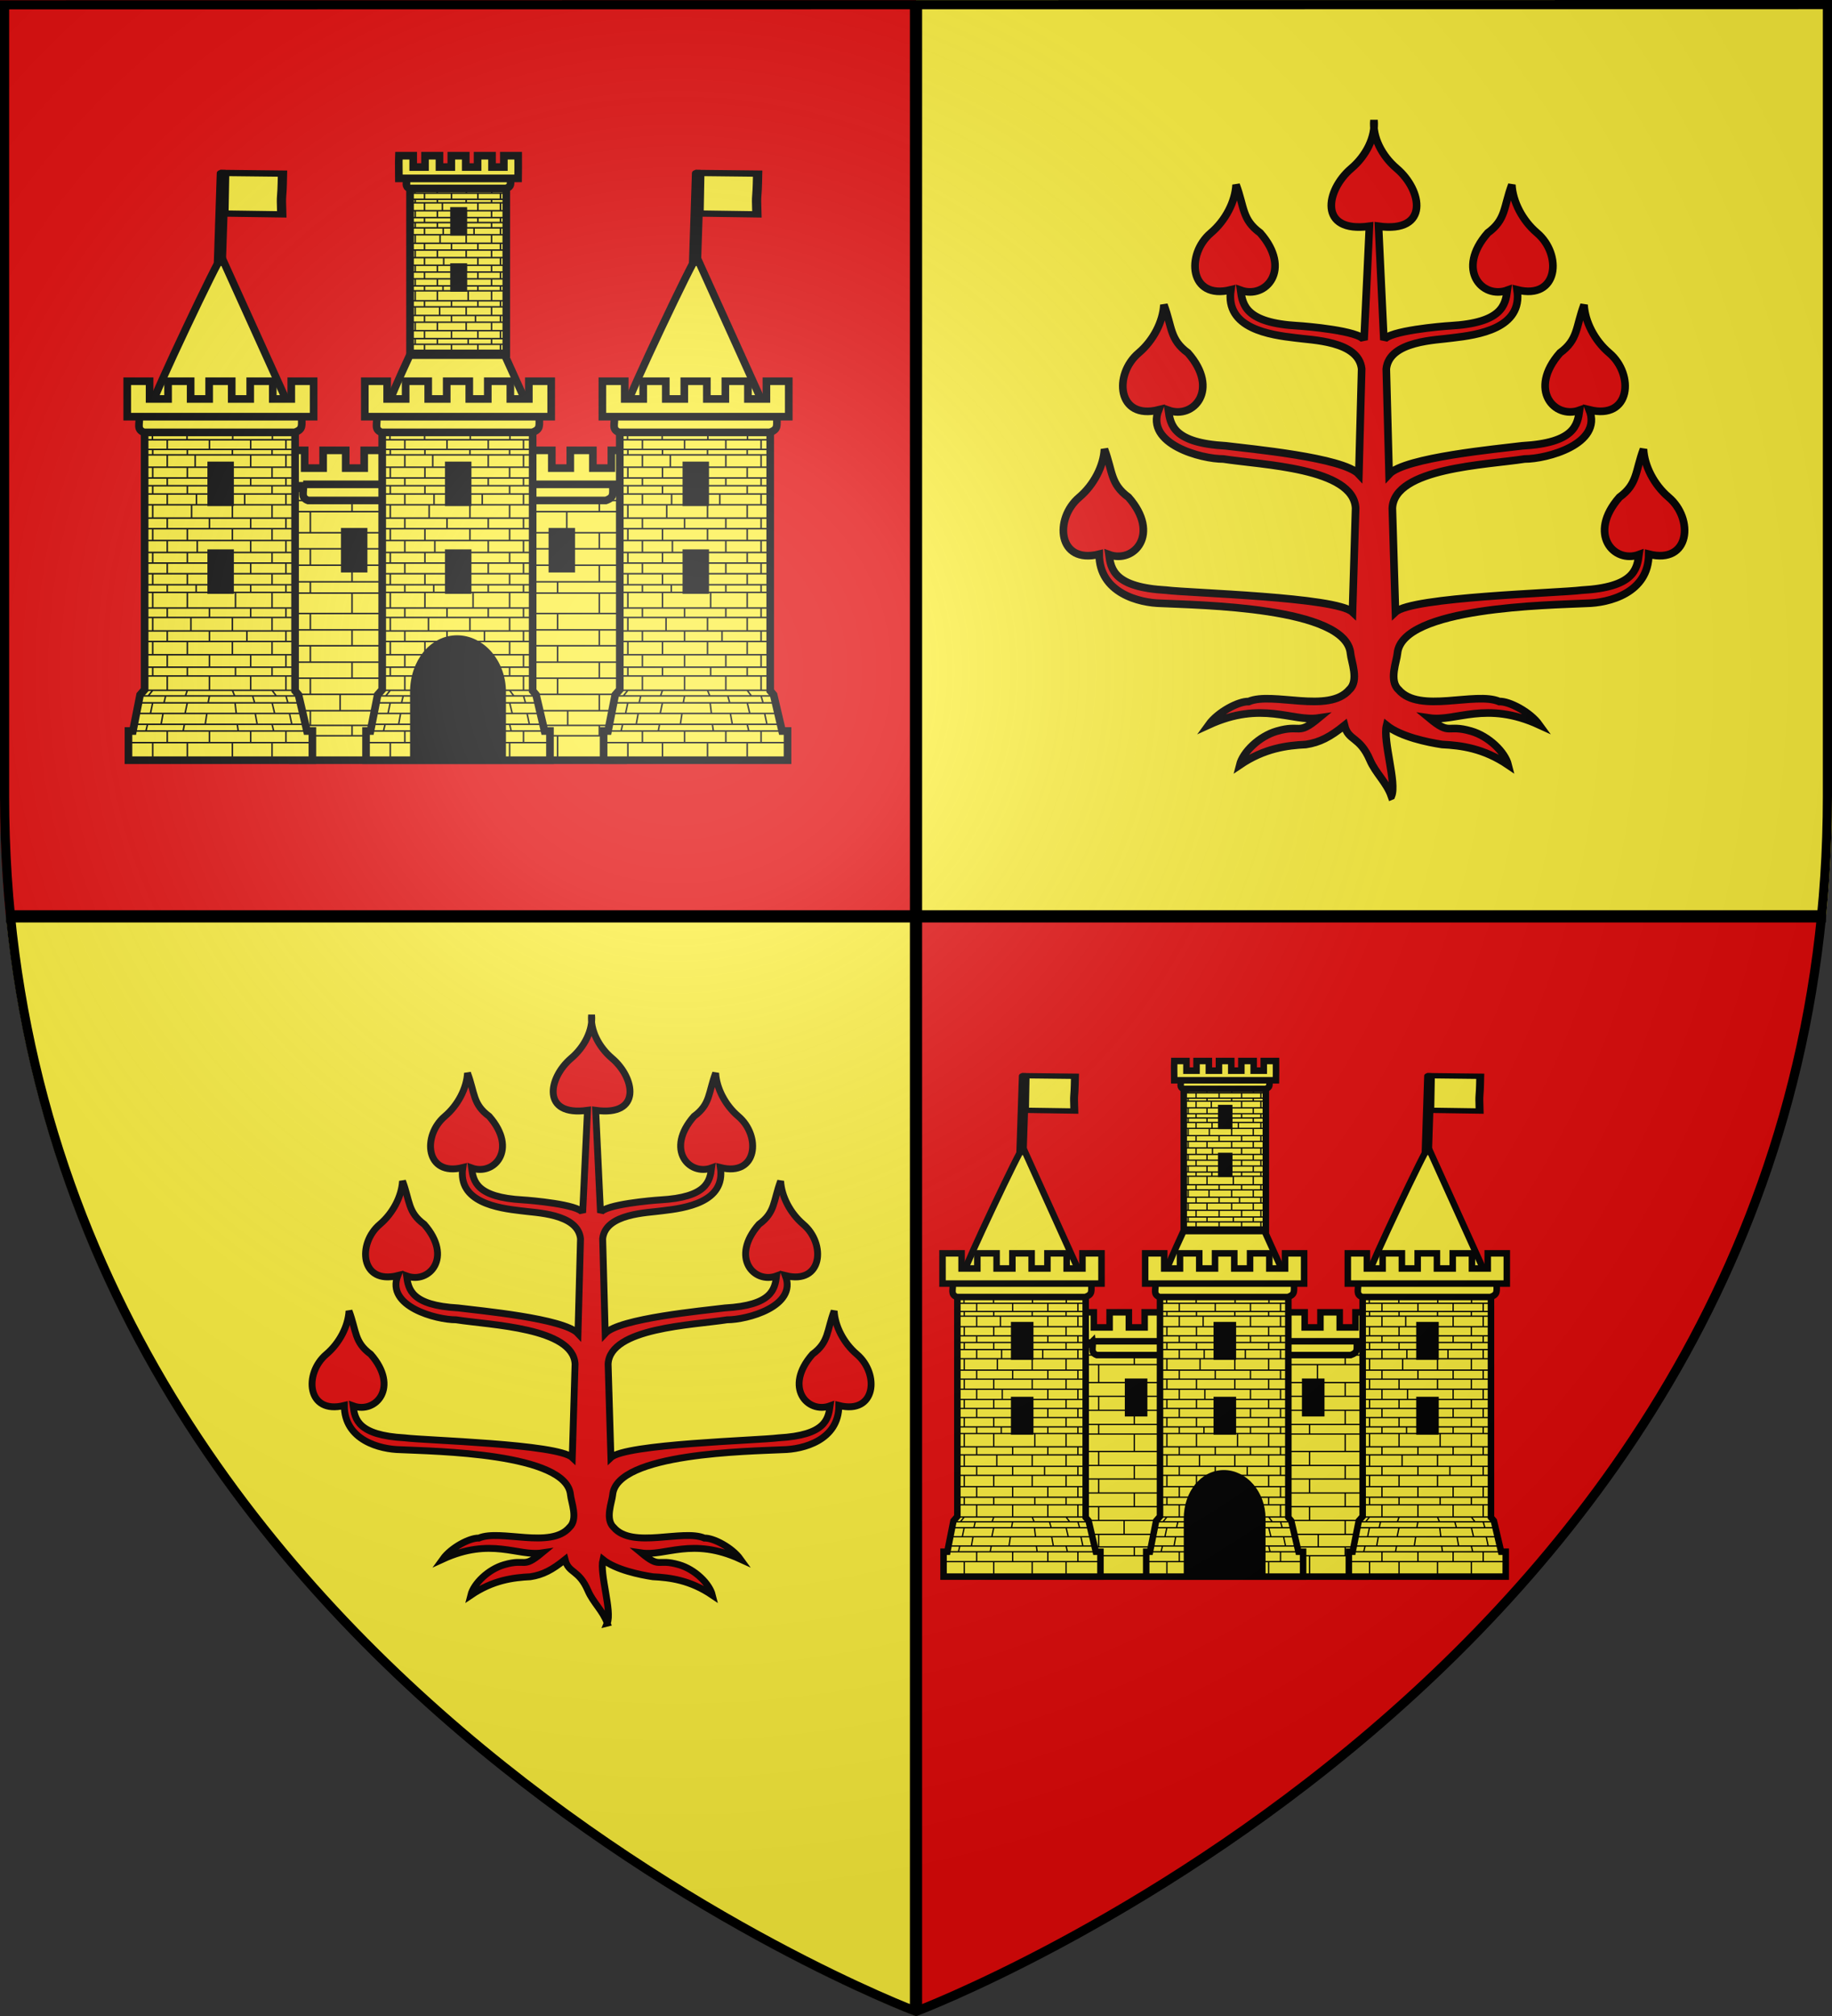 <svg xmlns="http://www.w3.org/2000/svg" xmlns:xlink="http://www.w3.org/1999/xlink" width="600" height="660" version="1.0"><rect width="100%" height="100%" fill="#333333" stroke="none"/><defs><radialGradient xlink:href="#a" id="h" cx="221.445" cy="226.331" r="300" fx="221.445" fy="226.331" gradientTransform="matrix(1.353 0 0 1.349 -77.63 -85.747)" gradientUnits="userSpaceOnUse"/><linearGradient id="a"><stop offset="0" style="stop-color:white;stop-opacity:.314"/><stop offset=".19" style="stop-color:white;stop-opacity:.251"/><stop offset=".6" style="stop-color:#6b6b6b;stop-opacity:.125"/><stop offset="1" style="stop-color:black;stop-opacity:.125"/></linearGradient></defs><g style="display:inline"><path d="M0 0v260.43c0 13.58.672 26.762 1.947 39.57H300V0zM300 300v358.5S570.474 556.543 596 300z" style="fill:#e20909;fill-opacity:1;fill-rule:evenodd;stroke:none;display:inline"/><path d="M300 300v360S27.698 557.617 2 300zM600 0v260.43c0 13.58-.672 26.762-1.947 39.57H300V0z" style="fill:#fcef3c;fill-opacity:1;fill-rule:evenodd;stroke:none;display:inline"/></g><g style="display:inline"><g id="b" style="stroke-width:6.426;stroke-miterlimit:4;stroke-dasharray:none;display:inline"><path d="M318.1 603.36c-4.021-11.475-13.298-19.311-18.006-30.273-8.707-20.27-18.187-15.89-21.472-29.186-11.978 9.638-20.745 14.296-32.444 16.068-16.092.805-34.933 3.15-55.745 17.244 2.716-10.904 16.363-24.16 31.174-28.455 21.055-6.105 17.022 4.08 35.299-11.064-22.551 3.372-47.55-14.9-92.655 5.791 7.749-10.797 25.2-19.958 33.663-19.66 20.114-8.662 67.451 10.53 84.838-10.012 8.32-7.645 1.558-23.758.958-30.415-3.55-39.364-127.968-40.656-159.176-42.223-18.785-.285-52.405-8.69-52.423-41.36-34.968 8.752-38.137-29.836-16.806-47.9 12.318-10.43 20.481-26.363 21.217-40.529 7.065 18.953 4.852 29.229 20.281 40.53 27.115 30.89 4.706 55.996-16.5 48.247 1.728 12.399 4.223 27.473 48.29 29.924 19.686 2.495 143.204 5.64 156.757 18.439l2.628-87.453c-1.715-34.024-78.974-36.32-111.368-41.377-18.405.07-65.793-12.476-54.453-41.36-34.967 8.752-38.137-29.836-16.806-47.9 12.318-10.43 20.482-26.363 21.217-40.529 7.066 18.953 4.853 29.229 20.282 40.53 27.114 30.89 4.705 55.996-16.501 48.247 1.729 12.399 4.223 27.473 48.291 29.924 19.685 2.495 98.952 9.734 112.063 23.881l2.364-88.636c-2.593-23.844-42.497-24.129-55.67-26.078-21.251-2.472-59.478-7.774-54.453-40.445-34.967 8.753-38.137-29.835-16.805-47.899 12.317-10.43 20.48-26.363 21.217-40.529 7.065 18.953 4.852 29.229 20.28 40.53 27.116 30.89 4.706 55.996-16.5 48.247 1.729 12.399 4.224 27.472 48.291 29.924 6.36.354 51.922 4.16 55.661 11.973l4.514-95.746c-43.206 5.94-36.977-30.31-15.213-48.74 12.317-10.431 20.497-26.37 19.043-40.537-1.454 14.167 6.726 30.106 19.043 40.537 21.764 18.43 27.994 54.68-15.213 48.74l4.514 95.746c3.739-7.813 49.3-11.62 55.66-11.973 44.068-2.452 46.563-17.525 48.292-29.924-21.206 7.749-43.616-17.356-16.5-48.248 15.428-11.3 13.215-21.576 20.28-40.529.736 14.166 8.9 30.098 21.217 40.53 21.332 18.063 18.162 56.651-16.805 47.898 5.025 32.67-33.202 37.973-54.454 40.445-13.171 1.95-53.076 2.234-55.67 26.078l2.366 88.636c13.11-14.147 92.377-21.386 112.062-23.881 44.068-2.451 46.562-17.525 48.291-29.924-21.206 7.749-43.615-17.356-16.5-48.248 15.428-11.3 13.215-21.576 20.28-40.529.737 14.166 8.9 30.098 21.218 40.53 21.331 18.063 18.162 56.651-16.806 47.898 11.34 28.885-36.047 41.43-54.453 41.36-32.394 5.059-109.653 7.354-111.368 41.378l2.628 87.453c13.553-12.8 137.071-15.944 156.757-18.439 44.067-2.451 46.562-17.525 48.29-29.924-21.205 7.749-43.615-17.356-16.5-48.248 15.429-11.3 13.216-21.576 20.281-40.529.736 14.166 8.9 30.098 21.217 40.53 21.332 18.063 18.162 56.651-16.805 47.898-.019 32.671-33.64 41.076-52.424 41.36-31.208 1.568-155.626 2.86-159.176 42.224-.6 6.657-7.361 22.77.958 30.415 17.387 20.542 64.725 1.35 84.838 10.011 8.464-.297 25.914 8.864 33.663 19.661-45.104-20.691-70.104-2.42-92.655-5.79 18.277 15.142 14.245 4.958 35.3 11.063 14.81 4.295 28.457 17.551 31.174 28.455-20.813-14.095-39.654-16.44-55.746-17.244-11.699-1.772-34.672-6.43-46.65-16.068-3.286 13.296 8.71 48.321 4.063 59.459z" style="fill:#e20909;fill-opacity:1;fill-rule:evenodd;stroke:#000;stroke-width:6.426;stroke-linecap:butt;stroke-linejoin:miter;stroke-miterlimit:4;stroke-opacity:1;stroke-dasharray:none;display:inline" transform="matrix(.389 0 0 .389 331.949 25.909)"/></g><use xlink:href="#b" width="600" height="660" transform="matrix(.9 0 0 .9 -211.233 296.83)"/><g id="g" transform="translate(.788 -4.637)"><use xlink:href="#c" width="600" height="660" transform="translate(155.613)"/><g transform="translate(.19)"><path d="m152.677 157.93 6.225-.052v-5.802h7.392v5.802h6.057v-5.802h7.392v5.802h6.057v-5.802h7.392v5.802h6.057v-5.802h7.32v11.602H91.477v-11.602h7.318v5.802h6.057v-5.802h7.392v5.802h6.057v-5.802h7.393v5.802h6.057v-5.802h7.392v5.802h6.057v-5.802h7.392l.085 5.854zM94.957 164.507v89.01h108.132v-89.01z" style="fill:#fcef3c;fill-opacity:1;stroke:#000;stroke-width:2.5;stroke-miterlimit:4;stroke-opacity:1;stroke-dasharray:none"/><path d="M98.32 163.198h101.441c-.082 3.028.592 4.265-2.337 5.285H99.927c-2.613-.984-1.26-2.875-1.606-5.285z" style="fill:#fcef3c;fill-opacity:1;stroke:#000;stroke-width:2.5;stroke-miterlimit:4;stroke-opacity:1;stroke-dasharray:none"/><path d="M94.095 168.483H201.81M94.095 172.14H201.81m-107.715 6.91H201.81m-107.715 5.255H201.81M94.095 189.67H201.81m-107.715 5.44H201.81m-107.715 3.693H201.81m-107.715 6.688H201.81m-107.715 5.353H201.81m-107.715 5.202H201.81M94.095 221.41H201.81m-107.715 5.255H201.81m-107.715 5.283H201.81m-107.715 5.362H201.81m-107.715 4.807H201.81m-107.715 3.393H201.81m-107.715 7.695H201.81m-101.146-68.9v5.366m0 5.32v3.77m0 6.73v5.354m0 5.202v5.363m0 5.255v5.283m0 5.362v4.807m0 3.393v7.695m0-81.065v6.91m26.746 5.255v5.366m0 5.32v3.77m0 6.73v5.354m0 5.202v5.363m0 5.255v5.283m0 5.362v4.807m0 3.393v7.695m0-81.065v6.91m-15.792 0v5.255m2.703 5.366v5.369m0 3.767v6.685m0 5.353v5.202m0 5.363v5.255m-3.904 5.283v5.362m3.904 4.807v3.393m0-77.026v3.656m26.746 6.91v5.255m0 5.366v5.369m0 3.767v6.685m0 5.353v5.187m0 5.375v5.25m0 5.25v5.399m0 4.773v3.36m0-76.955v3.656m40.575 12.165v5.366m0 5.32v3.77m0 6.73v5.354m0 5.202v5.363m0 5.255v5.283m3.304 5.362v4.807m-3.304 3.393v7.695m3.004-81.065v6.91m-29.75 5.255v5.366m0 5.32v3.77m0 6.73v5.354m0 5.187v5.375m0 5.219v5.281m0 5.406v4.72m0 3.484v7.754m0-81.13v6.908m40.403 0v5.256m0 5.366v5.369m0 3.767v6.685m0 5.353v5.202m0 5.363v5.255m0 5.283v5.362m0 4.807v3.393m0-77.026v3.656m-26.745 6.91v5.255m0 5.366v5.369m0 3.767v6.685m0 5.353v5.202m0 5.363v5.255m0 5.283v5.362m0 4.807v3.393m0-77.026v3.656" style="fill:#fffffd;fill-opacity:1;fill-rule:evenodd;stroke:#000;stroke-width:.5;stroke-linecap:butt;stroke-linejoin:miter;stroke-miterlimit:4;stroke-opacity:1;stroke-dasharray:none"/><path id="d" d="M111.472 178.266v13.003h7.102v-13.003z" style="fill:#000;fill-opacity:1;stroke:#000;stroke-width:1.562;stroke-miterlimit:4;stroke-opacity:1;stroke-dasharray:none"/><use xlink:href="#d" width="600" height="660" transform="translate(68)"/></g><g style="display:inline"><path d="M-576.347 472.549v204.255h110.995V472.549z" style="fill:#fcef3c;fill-opacity:1;stroke:#000;stroke-width:8.793;stroke-miterlimit:4;stroke-opacity:1;stroke-dasharray:none" transform="matrix(.284 0 0 .284 297.189 -71.886)"/><path d="M-580.432 474.776h120.003c-.185 6.82 1.335 9.608-5.263 11.906h-111.12c-5.887-2.217-2.837-6.478-3.62-11.906z" style="fill:#fcef3c;fill-opacity:1;stroke:#000;stroke-width:8.793;stroke-miterlimit:4;stroke-opacity:1;stroke-dasharray:none" transform="matrix(.284 0 0 .284 297.189 -71.886)"/><path d="M-589.185 448.946c-.368 9.054 0 17.415 0 26.135h137.513c.206-8.72 0-17.089 0-26.135h-16.49v13.07h-13.645v-13.07h-16.652v13.07h-13.645v-13.07h-16.652v13.07h-13.645v-13.07h-16.653v13.07h-13.645v-13.07z" style="fill:#fcef3c;fill-opacity:1;stroke:#000;stroke-width:8.793;stroke-miterlimit:4;stroke-opacity:1;stroke-dasharray:none" transform="matrix(.284 0 0 .284 297.189 -71.886)"/><path d="M-575.95 616.193h109.959m-110.424 6.988h110.889m-110.89 9.904h110.657m-110.656 7.795h110.656m-110.656 9.773h110.424m-110.424 9.159h111.121m-110.656 6.515h110.424m-110.424 10.555h110.424m-104.86-17.07v6.515m0-25.447v9.773m0-27.472v9.904m25.545 26.727v6.515m0-25.447v9.773m2.63-27.472v9.904m-17.455 33.242v10.555m0-26.229v9.159m0-26.727v7.795m0-24.687v6.988m31.124 43.146v10.555m0-26.229v9.159m0-26.727v7.795m0-24.687v6.988m46.193 36.631v6.515m0-25.447v9.773m0-27.472v9.904m-26.963 26.727v6.515m-2.302-25.447v9.773m0-27.472v9.904m39.52 33.242v10.555m0-26.229v9.159m0-26.727v7.795m0-24.687v6.988m-26.01 43.146v10.555m0-26.229v9.159m-2.795-26.727v7.795m2.795-24.687v6.988m-78.311-24.173h110.656m-111.262-112.41h112.199m-112.199 5.498h111.72m-111.217 7.108h110.846m-110.743 4.047h110.424m-110.424 9.08h110.656m-110.656 7.956h110.424m-110.424 5.727h110.656m-110.656 6.084h110.889m-110.657 7.956h110.89m-111.122 9.83h111.121m-111.586 7.802h111.586m-111.121 8.725h110.656m-110.889 8.81h111.354m-111.354 7.821h111.354m-111.354 7.857h111.122M-570.62 486.421v5.61m.233 7.173v4.047m0 9.08v7.956m0 5.727v6.084m0 7.956v9.83m0 7.802v8.725m0 8.81v7.821m0 7.857v8.11m0 5.5v11.201m25.313-129.289v5.61m.232 7.173v4.047m0 9.08v7.956m0 5.727v6.084m3.123 7.956v9.83m-3.123 7.802v8.725m0 8.81v7.821m0 7.857v8.11m0 5.5v11.201m-14.813-123.61-.012 7.104m0 4.047v9.08m0 7.956v5.727m0 6.084v7.956m0 9.83v7.802m0 8.725v8.81m0 7.821v7.857m0 8.11v5.5m31.125-112.409v7.104m-10.526 4.047v9.08m10.526 7.956v5.727m-9.57 6.084v7.956m9.57 9.83v7.802m-8.984 8.725v8.81m8.984 7.821v7.857m-9.809 8.11v5.5m56.234-118.088v5.61m-.232 7.173v4.047m0 9.08v7.956m0 5.727v6.084m0 7.956v9.83m0 7.802v8.725m0 8.81v7.821m0 7.857v8.11m0 5.5v11.201m-29.033-129.289v5.61m-.232 7.173v4.047m0 9.08v7.956m0 5.727v6.084m0 7.956v9.83m0 7.802v8.725m0 8.81v7.821m0 7.857v8.11m2.301 5.5v11.201m37.219-123.61v7.104m0 4.047v9.08m0 7.956v5.727m0 6.084v7.956m0 9.83v7.802m0 8.725v8.81m0 7.821v7.857m0 8.11v5.5m-26.01-112.409v7.104m0 4.047v9.08m0 7.956v5.727m-4.44 6.084v7.956m4.44 9.83v7.802m0 8.725v8.81m0 7.821v7.857m0 8.11v5.5m-78.08.182h110.425" style="fill:#fffffd;fill-opacity:1;fill-rule:evenodd;stroke:#000;stroke-width:1.759;stroke-linecap:butt;stroke-linejoin:miter;stroke-miterlimit:4;stroke-opacity:1;stroke-dasharray:none" transform="matrix(.284 0 0 .284 297.189 -71.886)"/><path d="M-528.273 509.975v29.292h16v-29.292h-16zM-528.273 574.705v29.293h16v-29.293z" style="fill:#000;fill-opacity:1;stroke:#000;stroke-width:3.518;stroke-miterlimit:4;stroke-opacity:1;stroke-dasharray:none" transform="matrix(.284 0 0 .284 297.189 -71.886)"/></g><path d="M126.916 135.918c0-.643 2.835-7.07 6.502-15.019h31.111l6.98 15.414c-17.034-.18-23.749-.007-44.593-.395z" style="fill:#fcef3c;fill-opacity:1;fill-rule:nonzero;stroke:#000;stroke-width:2.5;stroke-linecap:round;stroke-linejoin:bevel;stroke-miterlimit:4;stroke-opacity:1;stroke-dasharray:none;stroke-dashoffset:0"/><g id="c"><path d="M-189.831 129.7c0-1.796 22.122-48.676 22.69-48l21.902 48.394c-17.033-.18-23.748-.007-44.592-.395z" style="fill:#fcef3c;fill-opacity:1;fill-rule:nonzero;stroke:#000;stroke-width:2.5;stroke-linecap:round;stroke-linejoin:bevel;stroke-miterlimit:4;stroke-opacity:1;stroke-dasharray:none;stroke-dashoffset:0" transform="translate(238.941 7.126)"/><g style="fill:#fff;stroke:#000;stroke-width:8.139;stroke-miterlimit:4;stroke-opacity:1;stroke-dasharray:none"><g style="fill:#fff;stroke:#000;stroke-width:8.139;stroke-miterlimit:4;stroke-opacity:1;stroke-dasharray:none"><g style="fill:#fff;stroke:#000;stroke-width:9.043;stroke-miterlimit:4;stroke-opacity:1;stroke-dasharray:none"><path d="M-240.561 312.112h5.21v242.635h-5.21z" style="fill:#fff;fill-opacity:1;fill-rule:nonzero;stroke:#000;stroke-width:16.976;stroke-linecap:butt;stroke-linejoin:round;stroke-miterlimit:4;stroke-opacity:1;stroke-dasharray:none;stroke-dashoffset:0;marker:none;visibility:visible;display:inline;overflow:visible" transform="matrix(.179 .002 -.004 .121 116.034 23.999)"/><path d="m-233.525 421.564 105.85.546c-3.094-70.222-.228-22.121-1.091-110.216h-105.85z" style="fill:#fcef3c;fill-rule:evenodd;stroke:#000;stroke-width:16.976;stroke-linecap:butt;stroke-linejoin:miter;stroke-miterlimit:4;stroke-opacity:1;stroke-dasharray:none" transform="matrix(.179 .002 -.004 .121 116.034 23.999)"/></g></g></g></g><g id="f" transform="translate(-.297)"><path d="M46.88 139.925v90.487l-1.49 1.704-2.35 11.841h-1.456v9.561h60.237v-9.56h-1.775l-2.776-11.842-1.118-1.337v-90.854z" style="fill:#fcef3c;fill-opacity:1;stroke:#000;stroke-width:2.5;stroke-miterlimit:4;stroke-opacity:1;stroke-dasharray:none"/><path d="M45.068 140.914h53.27c-.083 3.028.592 4.265-2.337 5.285H46.674c-2.613-.984-1.26-2.875-1.606-5.285z" style="fill:#fcef3c;fill-opacity:1;stroke:#000;stroke-width:2.5;stroke-miterlimit:4;stroke-opacity:1;stroke-dasharray:none"/><path d="M41.182 129.448v11.602h61.043v-11.602h-7.32v5.802h-6.057v-5.802h-7.392v5.802h-6.057v-5.802h-7.392v5.802h-6.058v-5.802h-7.392v5.802H48.5v-5.802z" style="fill:#fcef3c;fill-opacity:1;stroke:#000;stroke-width:2.5;stroke-miterlimit:4;stroke-opacity:1;stroke-dasharray:none"/><path d="M47.057 203.69h48.811m-49.018 3.102h49.225m-49.225 4.396h49.122m-49.122 3.46h49.122m-49.122 4.34h49.018m-49.018 4.065h49.328m-49.121 2.892h49.018m-49.018 4.685h49.018m-50.714 1.838h51.882m-52.413 2.263h53.05m-53.788 3.485h54.531m-55.17 3.54h56.126m-58.136 2.205h60.37m-59.957 3.803h60.06m-59.957 5.51h59.853M49.527 230.63l-1.487 1.838m1.487 2.184-.744 3.536m-.955 3.567-.531 2.206m2.23 3.803v5.51m0-30.221v2.892m0-11.296v4.338m0-12.195v4.396m11.34 19.442-.638 1.838m.638 2.184-.744 3.536m-.212 3.567-.425 2.206m1.38 3.803v5.51m0-30.221v2.892m0-11.296v4.338m1.168-12.195v4.396m-7.749 14.757v4.685m-.53 1.838-.532 2.216m-.318 3.534-.637 3.537m2.017 2.206v3.803m0-28.777v4.066m0-11.865v3.46m0-10.958v3.102m13.817 19.153v4.685m0 1.838-.425 2.216m-.425 3.534-.53 3.537m1.38 2.206v3.803m0-28.777v4.066m0-11.865v3.46m0-10.958v3.102m20.505 23.838 1.38 1.838m-1.38 2.184.85 3.535m-.85 3.568.531 2.206m-.53 3.803v5.51m0-30.221v2.892m0-11.296v4.338m0-12.195v4.396M75.615 230.63l.744 1.838m.106 2.184.425 3.535m.318 3.568.319 2.206m-1.912 3.803v5.51m1.022-30.221v2.892m-1.022-11.296v4.338m0-12.195v4.396m17.543 14.757v4.685m0 1.838.638 2.216m.53 3.534.752 3.537m-1.92 2.206v3.803m0-28.777v4.066m0-11.865v3.46m0-10.958v3.102m-11.546 19.153v4.685m.637 1.838.638 2.216m.212 3.534.637 3.537m-2.124 2.206v3.803m0-28.777v4.066m-1.24-11.865v3.46m1.24-10.958v3.102m-34.763-10.73h49.122m-49.39-49.9h49.805m-49.805 2.44h49.593m-49.37 3.156H96.01m-49.16 1.796h49.018m-49.018 4.031h49.122m-49.122 3.532h49.018m-49.018 2.542h49.122m-49.122 2.7h49.225m-49.121 3.532h49.224m-49.328 4.364h49.328m-49.534 3.463h49.534m-49.328 3.873h49.122m-49.225 3.91h49.43m-49.43 3.473h49.43m-49.43 3.488h49.328m-46.651-46.379v2.49m.103 3.185v1.796m0 4.031v3.532m0 2.542v2.7m0 3.532v4.364m0 3.463v3.873m0 3.91v3.473m0 3.488v3.6m0 2.442v4.972m11.236-57.393v2.49m.104 3.185v1.796m0 4.031v3.532m0 2.542v2.7m1.386 3.532v4.364m-1.386 3.463v3.873m0 3.91v3.473m0 3.488v3.6m0 2.442v4.972m-6.576-54.872-.005 3.154m0 1.796v4.031m0 3.532v2.542m0 2.7v3.532m0 4.364v3.463m0 3.873v3.91m0 3.473v3.488m0 3.6v2.442m13.816-49.9v3.154m-4.672 1.796v4.031m4.672 3.532v2.542m-4.248 2.7v3.532m4.248 4.364v3.463m-3.988 3.873v3.91m3.988 3.473v3.488m-4.354 3.6v2.442m24.963-52.42v2.49m-.103 3.184v1.796m0 4.031v3.532m0 2.542v2.7m0 3.532v4.364m0 3.463v3.873m0 3.91v3.473m0 3.488v3.6m0 2.442v4.972M75.72 146.083v2.49m-.103 3.185v1.796m0 4.031v3.532m0 2.542v2.7m0 3.532v4.364m0 3.463v3.873m0 3.91v3.473m0 3.488v3.6m1.021 2.442v4.972m16.522-54.872v3.154m0 1.796v4.031m0 3.532v2.542m0 2.7v3.532m0 4.364v3.463m0 3.873v3.91m0 3.473v3.488m0 3.6v2.442m-11.546-49.9v3.154m0 1.796v4.031m0 3.532v2.542m-1.97 2.7v3.532m1.97 4.364v3.463m0 3.873v3.91m0 3.473v3.488m0 3.6v2.442m-34.66.08h49.018" style="fill:#fffffd;fill-opacity:1;fill-rule:evenodd;stroke:#000;stroke-width:.5;stroke-linecap:butt;stroke-linejoin:miter;stroke-miterlimit:4;stroke-opacity:1;stroke-dasharray:none"/><path id="e" d="M68.221 156.54v13.002h7.102V156.54h-7.102z" style="fill:#000;fill-opacity:1;stroke:#000;stroke-width:1.562;stroke-miterlimit:4;stroke-opacity:1;stroke-dasharray:none"/><use xlink:href="#e" width="600" height="660" transform="translate(0 28.734)"/></g><use xlink:href="#f" width="600" height="660" transform="translate(155.613)"/><use xlink:href="#f" width="600" height="660" transform="translate(77.806)"/><path d="M134.18 254.096V231.18c0-9.876 6.387-17.892 14.723-17.892s15.342 8.016 15.342 17.892v22.917" style="fill:#000;fill-opacity:1;stroke:#000;stroke-width:1.344;stroke-miterlimit:4;stroke-opacity:1;stroke-dasharray:none"/></g><use xlink:href="#g" width="600" height="660" transform="translate(273.137 303.862)scale(.853)"/></g><g style="display:inline"><path d="M300 658.5s298.5-112.32 298.5-397.772V2.176H1.5v258.552C1.5 546.18 300 658.5 300 658.5" style="opacity:1;fill:url(#h);fill-opacity:1;fill-rule:evenodd;stroke:none;stroke-width:1px;stroke-linecap:butt;stroke-linejoin:miter;stroke-opacity:1"/></g><g style="display:inline"><path d="M298 2h4v656h-4z" style="fill:#000;fill-opacity:1;stroke:none;display:inline"/><path d="M298-598h4V-2h-4z" style="fill:#000;fill-opacity:1;stroke:none;display:inline" transform="rotate(90)"/><path d="M300 658.5S1.5 546.18 1.5 260.728V1.558l597-.059v259.23C598.5 546.178 300 658.5 300 658.5z" style="fill:none;stroke:#000;stroke-width:3;stroke-linecap:butt;stroke-linejoin:miter;stroke-miterlimit:4;stroke-dasharray:none;stroke-opacity:1"/></g></svg>